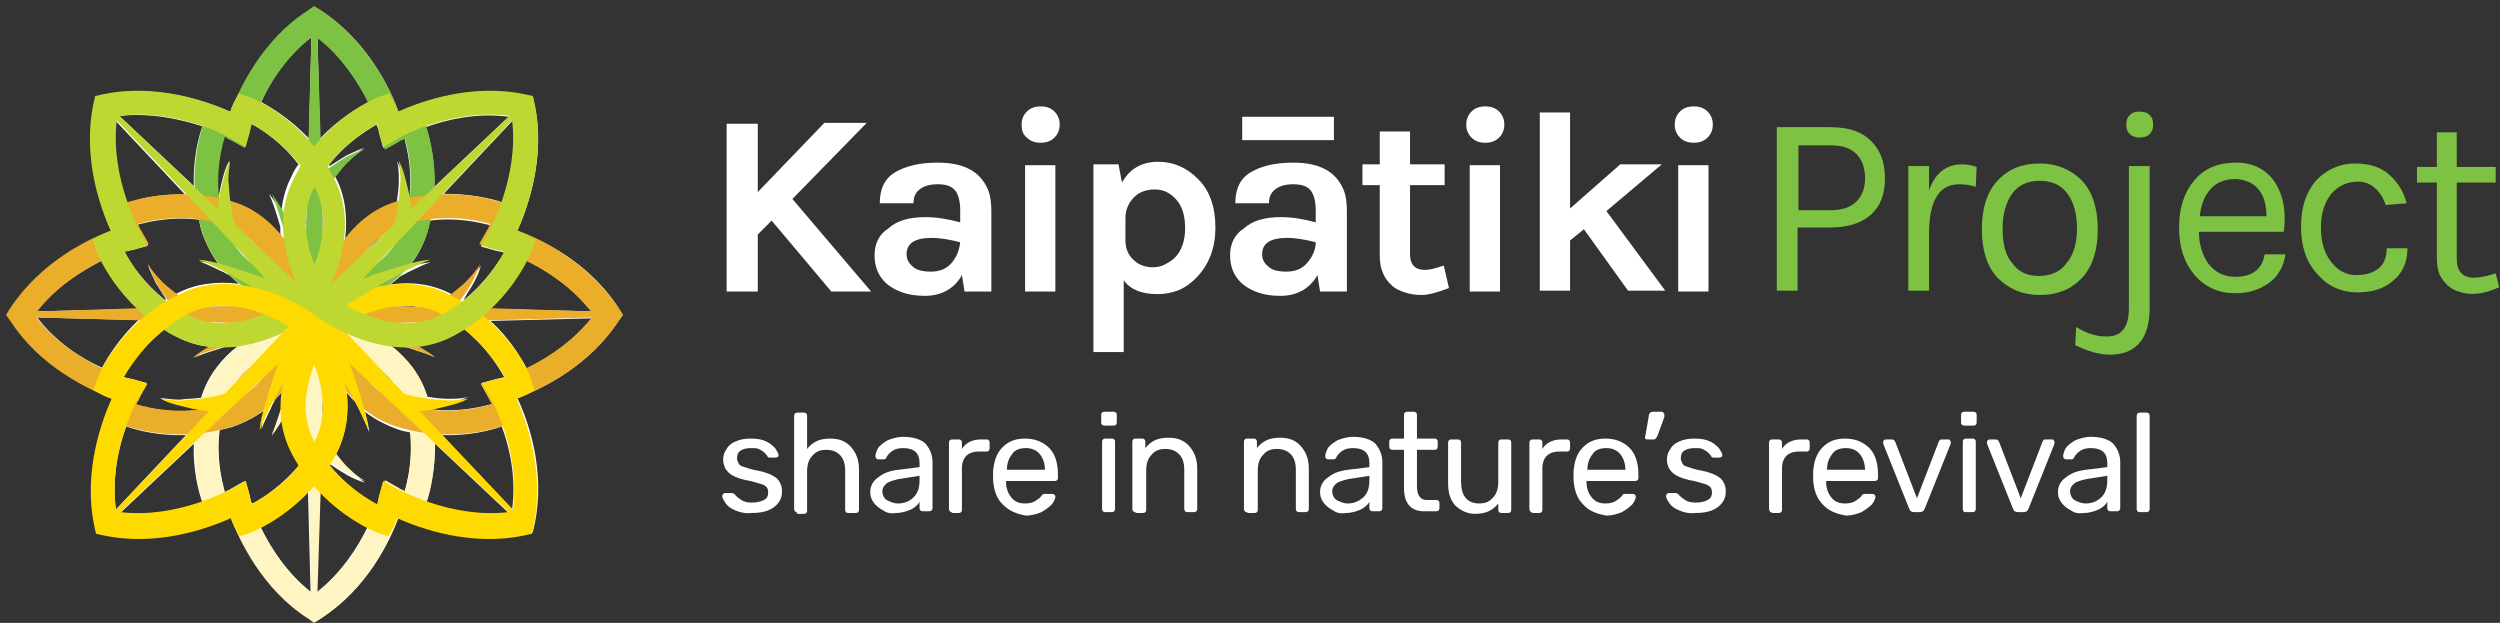 <?xml version="1.0" encoding="UTF-8"?>
<svg width="289px" height="72px" viewBox="0 0 289 72" version="1.1" xmlns="http://www.w3.org/2000/svg" xmlns:xlink="http://www.w3.org/1999/xlink">
    <rect x="0" y="0" width="289" height="72" fill="#333333" stroke="none"/>
    <!-- Generator: Sketch 58 (84663) - https://sketch.com -->
    <title>@logo/logoVerNeg</title>
    <desc>Created with Sketch.</desc>
    <g id="Symbols" stroke="none" stroke-width="1" fill="none" fill-rule="evenodd">
        <g id="@navigation/footerDesktop" transform="translate(-135, -43)">
            <g id="footerDesktop">
                <g id="@logo/logoHorNeg" transform="translate(135, 43)">
                    <g id="Group">
                        <path d="M71.5,35.6 C68.1,30.3 62.6,27.7 59.8,26.7 C61,24 63.1,18.2 61.8,12.1 L61.6,11.2 L60.7,11 C54.6,9.7 48.8,11.7 46.1,13 C45.1,10.2 42.4,4.7 37.2,1.3 L36.4,0.8 L35.7,1.3 C30.4,4.7 27.8,10.2 26.8,13 C24.1,11.8 18.3,9.7 12.2,11 L11.3,11.2 L11.1,12.1 C9.8,18.2 11.8,24 13.1,26.7 C10.3,27.7 4.8,30.4 1.4,35.6 L0.9,36.4 L1.4,37.1 C4.8,42.4 10.3,45 13.1,46 C11.9,48.7 9.8,54.5 11.1,60.6 L11.3,61.5 L12.2,61.7 C18.3,63 24.1,61 26.8,59.7 C27.8,62.5 30.5,68 35.7,71.4 L36.4,71.9 L37.2,71.4 C42.5,68 45.1,62.5 46.1,59.7 C48.8,60.9 54.6,63 60.7,61.7 L61.6,61.5 L61.8,60.6 C63.1,54.5 61.1,48.7 59.8,46 C62.6,45 68.1,42.3 71.5,37.1 L72,36.4 L71.5,35.6 Z M58.3,43.6 C58.2,43.6 58,43.7 57.9,43.7 C57.8,43.7 57.6,43.8 57.4,43.8 L55.6,44.3 L55.7,44.4 L55.6,44.4 L56.5,46 C56.6,46.1 56.7,46.3 56.7,46.4 C56.8,46.5 56.8,46.6 56.9,46.7 C55.4,47.1 52.8,47.7 49.7,47.3 C49.7,47.3 49.7,47.2 49.7,47.2 C50.4,47.1 51.2,46.9 51.9,46.7 C52.7,46.5 53.4,46.2 54.1,45.9 C53.3,46.1 52.6,46.1 51.8,46.1 C51,46.1 50.3,46 49.6,45.9 C49.5,45.9 49.5,45.9 49.4,45.9 C49.4,45.8 49.4,45.8 49.3,45.7 C48.6,43.4 47.1,41.5 45.1,39.9 C45.6,40 46.1,40 46.6,40 C46.9,40.1 47.2,40.2 47.5,40.3 C48.4,40.6 49.4,40.9 50.3,41.3 C49.6,40.8 48.9,40.4 48.2,40 C49.5,39.9 50.9,39.5 52.2,38.8 C52.7,38.5 53.2,38.3 53.6,38 C56.1,40 57.5,42.2 58.3,43.6 Z M46.7,57 C46.6,56.9 46.5,56.9 46.4,56.8 C46.3,56.7 46.1,56.6 46,56.6 L44.4,55.7 L44.4,55.8 L44.3,55.7 L43.8,57.5 C43.8,57.7 43.7,57.8 43.7,58 C43.7,58.1 43.6,58.3 43.6,58.4 C42.2,57.7 40,56.2 38.1,53.8 C38.1,53.8 38.1,53.7 38.2,53.7 C38.8,54.1 39.4,54.5 40.1,54.9 C40.8,55.3 41.5,55.6 42.2,55.8 C41.6,55.4 41,54.9 40.4,54.4 C39.9,53.9 39.4,53.3 38.9,52.7 C38.9,52.7 38.8,52.6 38.8,52.6 C38.8,52.5 38.9,52.5 38.9,52.4 C40.1,50 40.3,47.6 40.1,45.4 C40.4,45.8 40.7,46.1 41.1,46.5 C41.2,46.8 41.4,47 41.5,47.3 C41.9,48.2 42.4,49.1 42.7,50 C42.6,49.2 42.4,48.4 42.2,47.6 C43.2,48.4 44.5,49.1 45.9,49.6 C46.4,49.8 46.9,49.9 47.5,50 C47.7,52.9 47.2,55.5 46.7,57 Z M29,57.9 C29,57.8 28.9,57.6 28.9,57.4 L28.4,55.6 L28.3,55.7 L28.3,55.6 L26.7,56.5 C26.6,56.6 26.4,56.7 26.3,56.7 C26.2,56.8 26.1,56.8 26,56.9 C25.6,55.4 25,52.8 25.4,49.7 C25.9,49.6 26.4,49.5 27,49.3 C28.4,48.8 29.7,48.1 30.7,47.3 C30.5,48.1 30.3,48.9 30.2,49.7 C30.5,48.8 31,47.9 31.4,47 C31.5,46.7 31.7,46.5 31.8,46.2 C32.1,45.8 32.5,45.5 32.8,45.1 C32.7,45.6 32.7,46.1 32.7,46.6 C32.6,46.9 32.5,47.2 32.4,47.5 C32.1,48.4 31.8,49.4 31.4,50.3 C31.9,49.6 32.3,48.9 32.7,48.2 C32.8,49.5 33.2,50.9 33.9,52.2 C34.2,52.7 34.4,53.1 34.7,53.6 C32.8,56 30.5,57.5 29.2,58.2 C29.1,58.2 29,58 29,57.9 Z M15.9,46.4 C16,46.3 16.1,46.1 16.1,46 L17,44.4 L16.9,44.4 L17,44.3 L15.2,43.8 C15,43.8 14.9,43.7 14.7,43.7 C14.6,43.7 14.4,43.6 14.3,43.6 C15,42.2 16.5,40 19,38.1 C19.4,38.4 19.9,38.7 20.4,38.9 C21.7,39.6 23.1,40 24.4,40.1 C23.7,40.5 23,41 22.3,41.4 C23.2,41 24.1,40.7 25.1,40.4 C25.4,40.3 25.7,40.2 26,40.1 C26.5,40.1 27,40.1 27.5,40 C25.7,41.4 24.1,43.3 23.3,45.8 C23.3,45.9 23.3,45.9 23.2,46 C23.1,46 23.1,46 23,46 C22.3,46.1 21.5,46.1 20.8,46.2 C20,46.2 19.3,46.1 18.5,46 C19.2,46.4 19.9,46.6 20.7,46.8 C21.4,47 22.1,47.1 22.9,47.3 C22.9,47.3 22.9,47.4 22.9,47.4 C19.8,47.8 17.2,47.2 15.7,46.8 C15.8,46.6 15.8,46.5 15.9,46.4 Z M14.4,29.1 C14.5,29.1 14.7,29 14.8,29 C14.9,29 15.1,28.9 15.3,28.9 L17.1,28.4 L17,28.3 L17.1,28.3 L16.2,26.7 C16.1,26.6 16,26.4 16,26.3 C15.9,26.2 15.9,26.1 15.8,26 C17.3,25.6 19.9,25 23,25.4 C23.1,25.9 23.2,26.4 23.4,27 C23.9,28.4 24.6,29.7 25.4,30.7 C24.6,30.5 23.8,30.3 23,30.2 C23.9,30.5 24.8,31 25.7,31.4 C26,31.5 26.2,31.7 26.5,31.8 C26.9,32.2 27.3,32.5 27.6,32.8 C25,32.5 22.6,32.8 20.5,33.9 C20.4,33.9 20.4,34 20.3,34 C20.3,34 20.2,33.9 20.2,33.9 C19.6,33.4 19,33 18.5,32.4 C18,31.9 17.5,31.3 17.1,30.6 C17.3,31.3 17.7,32 18,32.7 C18.4,33.3 18.8,34 19.2,34.6 C19.2,34.6 19.1,34.6 19.1,34.7 C16.6,32.7 15.1,30.5 14.4,29.1 Z M25.9,15.7 C26,15.8 26.1,15.8 26.2,15.9 C26.3,16 26.5,16.1 26.6,16.1 L28.2,17 L28.2,16.9 L28.3,17 L28.8,15.2 C28.8,15 28.9,14.9 28.9,14.7 C28.9,14.6 29,14.4 29,14.3 C30.4,15 32.6,16.5 34.5,19 C34.2,19.4 33.9,19.9 33.7,20.4 C33,21.7 32.7,23 32.5,24.5 C32.1,23.8 31.6,23 31.1,22.4 C31.5,23.3 31.8,24.2 32.1,25.2 C32.2,25.5 32.3,25.9 32.4,26.2 C32.4,26.7 32.4,27.2 32.5,27.6 C30.9,25.5 28.9,24.1 26.7,23.4 C26.6,23.4 26.6,23.4 26.5,23.3 C26.5,23.2 26.5,23.2 26.5,23.1 C26.4,22.4 26.4,21.6 26.3,20.9 C26.3,20.1 26.4,19.4 26.5,18.6 C26.1,19.3 25.9,20 25.7,20.8 C25.5,21.5 25.4,22.2 25.2,23 C25.2,23 25.1,23 25.1,23 C24.9,19.8 25.5,17.2 25.9,15.7 Z M43.7,14.8 C43.7,14.9 43.8,15.1 43.8,15.3 L44.3,17.1 L44.4,17 L44.4,17.1 L46,16.2 C46.1,16.1 46.3,16 46.4,16 C46.5,15.9 46.6,15.9 46.7,15.8 C47.1,17.3 47.7,19.9 47.3,23 C47.3,23 47.2,23 47.2,23 C47.1,22.3 46.9,21.5 46.7,20.8 C46.5,20 46.2,19.3 45.9,18.6 C46.1,19.4 46.1,20.1 46.1,20.9 C46.1,21.7 46,22.4 45.9,23.1 C45.9,23.2 45.9,23.2 45.9,23.3 C45.8,23.3 45.8,23.3 45.7,23.4 C43.4,24.1 41.5,25.6 39.9,27.6 C40.2,25 39.9,22.6 38.8,20.5 C38.8,20.4 38.7,20.4 38.7,20.3 C38.7,20.3 38.8,20.2 38.8,20.2 C39.3,19.6 39.7,19 40.3,18.5 C40.8,18 41.4,17.5 42.1,17.1 C41.4,17.3 40.7,17.7 40,18 C39.4,18.4 38.7,18.8 38.1,19.2 C38.1,19.2 38.1,19.1 38,19.1 C39.9,16.6 42.2,15.2 43.5,14.4 C43.6,14.5 43.6,14.7 43.7,14.8 Z M37.2,48.3 L37.3,46 C37.4,46.8 37.3,47.6 37.2,48.3 Z M35.4,47.5 C35.4,47.3 35.4,47.1 35.4,46.9 L35.4,47.5 Z M35.4,25.1 L35.4,26 C35.3,25.7 35.3,25.4 35.4,25.1 Z M37.2,24.3 C37.3,25.1 37.3,25.9 37.3,26.7 L37.2,24.3 Z M28.2,29.6 C28.1,29.5 27.9,29.3 27.8,29.2 L28.2,29.6 Z M28.5,27.2 C29.2,27.7 29.8,28.3 30.3,28.9 L28.5,27.2 Z M25.8,37.4 C25.6,37.4 25.4,37.4 25.2,37.4 L25.8,37.4 Z M24.3,35.5 C25.1,35.4 25.9,35.4 26.7,35.4 L24.3,35.5 Z M28.8,42.5 L27.2,44.2 C27.7,43.6 28.2,43 28.8,42.5 Z M29.6,44.5 C29.5,44.6 29.3,44.8 29.2,44.9 L29.6,44.5 Z M43.8,42.5 C44.4,43 45,43.6 45.5,44.3 L43.8,42.5 Z M43.5,44.9 C43.4,44.8 43.2,44.6 43.1,44.5 L43.5,44.9 Z M46.9,37.4 L47.5,37.4 C47.3,37.3 47.1,37.4 46.9,37.4 Z M45.9,35.4 C46.7,35.3 47.5,35.3 48.3,35.5 L45.9,35.4 Z M44.4,29.7 L45,29.1 C44.8,29.3 44.6,29.5 44.4,29.7 Z M42.4,28.9 C42.9,28.3 43.5,27.7 44.2,27.2 L42.4,28.9 Z M53.6,34.7 C53.6,34.6 53.6,34.6 53.6,34.7 C53.9,34 54.4,33.4 54.7,32.8 C55.1,32.1 55.4,31.4 55.6,30.7 C55.2,31.3 54.7,31.9 54.2,32.5 C53.7,33 53.1,33.5 52.5,34 C52.5,34 52.4,34.1 52.4,34.1 C52.3,34.1 52.3,34 52.2,34 C50.1,32.9 47.7,32.5 45.1,32.9 C45.5,32.6 45.9,32.3 46.2,32 C46.5,31.8 46.8,31.7 47.1,31.5 C48,31.1 48.9,30.6 49.8,30.3 C49,30.4 48.1,30.6 47.3,30.8 C48.2,29.7 48.9,28.4 49.3,27.1 C49.5,26.6 49.6,26.1 49.7,25.5 C52.8,25.1 55.4,25.7 56.9,26.1 C56.8,26.2 56.8,26.3 56.7,26.4 C56.6,26.5 56.5,26.7 56.5,26.8 L55.6,28.4 L55.7,28.4 L55.6,28.5 L57.4,29 C57.6,29 57.7,29.1 57.9,29.1 C58,29.1 58.2,29.2 58.3,29.2 C57.5,30.5 56.1,32.7 53.6,34.7 Z M58.1,23.4 C56.7,22.9 54.2,22.4 51.3,22.4 L59.3,13.9 C59.7,17.6 58.9,21 58.1,23.4 Z M58.8,13.5 L50.2,21.6 C50.3,18.6 49.7,16.1 49.2,14.7 C51.7,13.8 55.2,13 58.8,13.5 Z M42.6,11.8 C41.3,12.5 39.1,13.8 37,16 L36.7,4.2 C39.5,6.5 41.4,9.5 42.6,11.8 Z M36,4.3 L35.7,16 C33.6,13.8 31.5,12.5 30.2,11.8 C31.2,9.5 33.1,6.5 36,4.3 Z M23.4,14.6 C22.9,16 22.3,18.5 22.4,21.5 L13.8,13.4 C17.5,13 20.9,13.8 23.4,14.6 Z M13.4,14 L21.4,22.5 C18.4,22.4 16,23 14.6,23.5 C13.7,21 13,17.6 13.4,14 Z M11.8,30.1 C12.5,31.4 13.8,33.6 16,35.7 L4.2,36 C6.5,33.1 9.5,31.3 11.8,30.1 Z M4.3,36.7 L16,37 C13.8,39.1 12.5,41.2 11.8,42.5 C9.5,41.5 6.5,39.6 4.3,36.7 Z M14.6,49.3 C16,49.8 18.5,50.4 21.5,50.3 L13.4,58.9 C12.9,55.2 13.7,51.7 14.6,49.3 Z M13.9,59.3 L22.4,51.3 C22.3,54.3 22.9,56.7 23.4,58.1 C21,58.9 17.5,59.7 13.9,59.3 Z M30.1,60.9 C31.4,60.2 33.6,58.9 35.6,56.7 L35.9,68.4 C33.1,66.2 31.2,63.2 30.1,60.9 Z M36.6,68.5 L36.9,56.7 C39,58.9 41.1,60.2 42.5,60.9 C41.4,63.2 39.5,66.2 36.6,68.5 Z M49.3,58.1 C49.8,56.7 50.3,54.2 50.3,51.3 L58.8,59.3 C55.1,59.7 51.7,58.9 49.3,58.1 Z M59.2,58.9 L51.1,50.3 C54.1,50.4 56.6,49.8 58,49.3 C58.9,51.7 59.7,55.2 59.2,58.9 Z M60.9,42.6 C60.2,41.3 58.9,39.1 56.7,37.1 L68.4,36.8 C66.1,39.6 63.2,41.5 60.9,42.6 Z M56.6,35.7 C58.8,33.6 60.1,31.5 60.8,30.1 C63.1,31.2 66.1,33.1 68.4,36 L56.6,35.7 Z" id="Shape" fill="#FFFFFF" fill-rule="nonzero"></path>
                        <g fill-rule="nonzero" id="Shape">
                            <path d="M48.8,13.3 L48.3,12.2 L47.1,12.6 C46.7,12.7 46.4,12.9 46.1,13 C45.1,10.2 42.4,4.7 37.1,1.2 L36.3,0.7 L35.6,1.2 C30.3,4.6 27.7,10.2 26.6,13 C26.3,12.9 26,12.7 25.6,12.6 L24.4,12.2 L23.9,13.3 C23.8,13.6 21.1,19.6 23.4,26.9 C25.9,34.8 35.8,36.3 36.2,36.4 C36.3,36.4 36.5,36.4 36.6,36.4 C36.7,36.4 39.2,36 42,34.7 C45.8,32.9 48.4,30.2 49.4,26.9 C51.6,19.6 48.9,13.6 48.8,13.3 Z M26,26.1 C24.6,21.7 25.4,17.7 26,15.8 C26.1,15.9 26.2,15.9 26.3,16 C26.4,16.1 26.6,16.2 26.7,16.2 L28.3,17.1 L28.8,15.3 C28.8,15.2 30.7,8.4 36,4.3 L35.3,29.4 C35,28.8 34.7,28.1 34.4,27.5 C33.9,26.6 33.5,25.7 33,24.9 C32.5,24 32,23.2 31.4,22.4 C31.8,23.3 32.1,24.2 32.4,25.2 C32.7,26.1 33,27.1 33.2,28 C33.5,28.9 33.7,29.9 33.9,30.9 C34,31.3 34.2,32.2 34.5,33.2 C31.7,32.3 27.3,30.3 26,26.1 Z M46.7,26.1 C45.2,30.8 40,32.7 37.5,33.4 L37.2,22.7 C37.3,22.5 37.5,22.3 37.6,22.1 C38,21.5 38.4,20.9 38.9,20.3 C39.4,19.7 39.8,19.1 40.4,18.6 C40.9,18.1 41.5,17.6 42.2,17.2 C41.5,17.4 40.8,17.8 40.1,18.1 C39.4,18.5 38.8,18.9 38.1,19.4 C37.8,19.6 37.5,19.8 37.2,20.1 L36.7,4.4 C42.1,8.6 44,15.4 44,15.5 L44.5,17.3 L46.1,16.4 C46.2,16.3 46.4,16.2 46.5,16.2 C46.6,16.1 46.7,16.1 46.8,16 C47.3,17.7 48.1,21.6 46.7,26.1 Z" fill="#7DC243" style="mix-blend-mode: multiply;"></path>
                            <path d="M48.8,59.4 L48.3,60.5 L47.1,60.1 C46.7,60 46.4,59.8 46.1,59.7 C45.1,62.5 42.4,68 37.1,71.5 L36.3,72 L35.6,71.5 C30.3,68.1 27.7,62.5 26.6,59.7 C26.3,59.8 26,60 25.6,60.1 L24.4,60.5 L23.9,59.4 C23.8,59.1 21.1,53.1 23.4,45.8 C25.9,37.9 35.8,36.4 36.2,36.3 C36.3,36.3 36.5,36.3 36.6,36.3 C36.7,36.3 39.2,36.7 42,38 C45.8,39.8 48.4,42.5 49.4,45.8 C51.6,53.1 48.9,59.2 48.8,59.4 Z M26,46.7 C24.6,51.1 25.4,55.1 26,57 C26.1,56.9 26.2,56.9 26.3,56.8 C26.4,56.7 26.6,56.6 26.7,56.6 L28.3,55.7 L28.8,57.5 C28.8,57.6 30.7,64.4 36,68.5 L35.3,43.4 C35,44 34.7,44.7 34.4,45.3 C33.9,46.2 33.5,47.1 33,47.9 C32.5,48.8 32,49.6 31.4,50.4 C31.8,49.5 32.1,48.6 32.4,47.6 C32.7,46.7 33,45.7 33.2,44.8 C33.5,43.9 33.7,42.9 33.9,41.9 C34,41.5 34.2,40.6 34.5,39.6 C31.7,40.4 27.3,42.4 26,46.7 Z M46.7,46.7 C45.2,42 40,40.1 37.5,39.4 L37.2,50.1 C37.3,50.3 37.5,50.5 37.6,50.7 C38,51.3 38.4,51.9 38.9,52.5 C39.4,53.1 39.8,53.7 40.4,54.2 C40.9,54.7 41.5,55.2 42.2,55.6 C41.5,55.4 40.8,55 40.1,54.7 C39.4,54.3 38.8,53.9 38.1,53.4 C37.8,53.2 37.5,53 37.2,52.7 L36.7,68.4 C42.1,64.2 44,57.4 44,57.3 L44.5,55.5 L46.1,56.4 C46.2,56.5 46.4,56.6 46.5,56.6 C46.6,56.7 46.7,56.7 46.8,56.8 C47.3,55 48.1,51.1 46.7,46.7 Z" fill="#FFF5C2" style="mix-blend-mode: multiply;"></path>
                            <path d="M13.3,23.9 L12.2,24.4 L12.6,25.6 C12.7,26 12.9,26.3 13,26.6 C10.2,27.6 4.7,30.3 1.2,35.6 L0.7,36.4 L1.2,37.1 C4.6,42.4 10.2,45 13,46.1 C12.9,46.4 12.7,46.7 12.6,47.1 L12.2,48.3 L13.3,48.8 C13.6,48.9 19.6,51.6 26.9,49.3 C34.8,46.8 36.3,36.9 36.4,36.5 C36.4,36.4 36.4,36.2 36.4,36.1 C36.4,36 36,33.5 34.7,30.7 C32.9,26.9 30.2,24.3 26.9,23.3 C19.6,21.1 13.5,23.8 13.3,23.9 Z M26,46.7 C21.6,48.1 17.6,47.3 15.7,46.7 C15.8,46.6 15.8,46.5 15.9,46.4 C16,46.3 16.1,46.1 16.1,46 L17,44.4 L15.2,43.9 C15.1,43.9 8.3,42 4.2,36.7 L29.3,37.4 C28.7,37.7 28,38 27.4,38.3 C26.5,38.8 25.6,39.2 24.8,39.7 C23.9,40.2 23.1,40.7 22.3,41.3 C23.2,40.9 24.1,40.6 25.1,40.3 C26,40 27,39.7 27.9,39.5 C28.8,39.2 29.8,39 30.8,38.8 C31.2,38.7 32.1,38.5 33.1,38.2 C32.3,41 30.3,45.4 26,46.7 Z M26,26 C30.7,27.5 32.6,32.7 33.3,35.2 L22.6,35.5 C22.4,35.4 22.2,35.2 22,35.1 C21.4,34.7 20.8,34.3 20.2,33.8 C19.6,33.3 19,32.9 18.5,32.3 C18,31.8 17.5,31.2 17.1,30.5 C17.3,31.2 17.7,31.9 18,32.6 C18.4,33.3 18.8,33.9 19.3,34.6 C19.5,34.9 19.7,35.2 20,35.5 L4.3,36 C8.5,30.6 15.3,28.7 15.4,28.7 L17.2,28.2 L16.3,26.6 C16.2,26.5 16.1,26.3 16.1,26.2 C16,26.1 16,26 15.9,25.9 C17.7,25.4 21.6,24.6 26,26 Z" fill="#EBAE2B" style="mix-blend-mode: multiply;"></path>
                            <path d="M59.4,23.9 L60.5,24.4 L60.1,25.6 C60,26 59.8,26.3 59.7,26.6 C62.5,27.6 68,30.3 71.5,35.6 L72,36.4 L71.5,37.1 C68.1,42.4 62.5,45 59.7,46.1 C59.8,46.4 60,46.7 60.1,47.1 L60.5,48.3 L59.4,48.8 C59.1,48.9 53.1,51.6 45.8,49.3 C37.9,46.8 36.4,36.9 36.3,36.5 C36.3,36.4 36.3,36.2 36.3,36.1 C36.3,36 36.7,33.5 38,30.7 C39.8,26.9 42.5,24.3 45.8,23.3 C53.1,21.1 59.1,23.8 59.4,23.9 Z M46.6,46.7 C51,48.1 55,47.3 56.9,46.7 C56.8,46.6 56.8,46.5 56.7,46.4 C56.6,46.3 56.5,46.1 56.5,46 L55.6,44.4 L57.4,43.9 C57.5,43.9 64.3,42 68.4,36.7 L43.3,37.4 C43.9,37.7 44.6,38 45.2,38.3 C46.1,38.8 47,39.2 47.8,39.7 C48.7,40.2 49.5,40.7 50.3,41.3 C49.4,40.9 48.5,40.6 47.5,40.3 C46.6,40 45.6,39.7 44.7,39.5 C43.8,39.2 42.8,39 41.8,38.8 C41.4,38.7 40.5,38.5 39.5,38.2 C40.4,41 42.4,45.4 46.6,46.7 Z M46.6,26 C41.9,27.5 40,32.7 39.3,35.2 L50,35.5 C50.2,35.4 50.4,35.2 50.6,35.1 C51.2,34.7 51.8,34.3 52.4,33.8 C53,33.3 53.6,32.9 54.1,32.3 C54.6,31.8 55.1,31.2 55.5,30.5 C55.3,31.2 54.9,31.9 54.6,32.6 C54.2,33.3 53.8,33.9 53.3,34.6 C53.1,34.9 52.9,35.2 52.6,35.5 L68.3,36 C64.1,30.6 57.3,28.7 57.2,28.7 L55.4,28.2 L56.3,26.6 C56.4,26.5 56.5,26.3 56.5,26.2 C56.6,26.1 56.6,26 56.7,25.9 C55,25.4 51.1,24.6 46.6,26 Z" fill="#EBAE2B" style="mix-blend-mode: multiply;"></path>
                            <path d="M28.8,11.2 L27.6,10.8 L27,11.9 C26.8,12.3 26.7,12.6 26.6,12.9 C23.9,11.7 18.1,9.6 11.9,10.9 L11,11.1 L10.8,12 C9.5,18.2 11.6,24 12.8,26.7 C12.5,26.8 12.2,26.9 11.8,27.1 L10.7,27.7 L11.1,28.9 C11.2,29.2 13.6,35.4 20.3,38.9 C27.6,42.7 35.7,36.8 36,36.6 C36.1,36.5 36.2,36.4 36.3,36.3 C36.4,36.2 37.9,34.2 38.9,31.3 C40.3,27.3 40.2,23.6 38.6,20.6 C35.3,13.7 29.1,11.3 28.8,11.2 Z M21.7,36.4 C17.6,34.3 15.4,30.9 14.4,29.1 C14.5,29.1 14.7,29 14.8,29 C14.9,29 15.1,28.9 15.3,28.9 L17.1,28.4 L16.2,26.8 C16.2,26.7 12.7,20.6 13.5,13.9 L30.7,32.2 C30,32 29.4,31.7 28.7,31.5 C27.8,31.2 26.8,30.9 25.8,30.6 C24.8,30.3 23.9,30.1 22.9,30 C23.8,30.3 24.7,30.8 25.6,31.2 C26.5,31.7 27.3,32.1 28.2,32.6 C29,33.1 29.9,33.6 30.7,34.1 C31.1,34.3 31.9,34.8 32.7,35.3 C30.2,36.7 25.7,38.5 21.7,36.4 Z M36.4,21.7 C38.7,26.1 36.3,31.1 35,33.4 L27.2,26 C27.1,25.8 27.1,25.5 27,25.3 C26.8,24.6 26.7,23.8 26.6,23.1 C26.5,22.4 26.5,21.6 26.4,20.9 C26.4,20.1 26.5,19.4 26.6,18.6 C26.2,19.3 26,20 25.8,20.8 C25.6,21.6 25.4,22.3 25.3,23.1 C25.2,23.5 25.2,23.8 25.2,24.2 L13.8,13.4 C20.6,12.5 26.8,16 26.8,16.1 L28.4,17 L28.9,15.2 C28.9,15 29,14.9 29,14.7 C29,14.6 29.1,14.4 29.1,14.3 C30.9,15.4 34.2,17.6 36.4,21.7 Z" fill="#BFD731" style="mix-blend-mode: multiply;"></path>
                            <path d="M61.4,43.9 L61.8,45.1 L60.7,45.7 C60.3,45.9 60,46 59.7,46.1 C60.9,48.8 63,54.6 61.7,60.8 L61.5,61.7 L60.6,61.9 C54.4,63.2 48.6,61.1 45.9,59.9 C45.8,60.2 45.7,60.5 45.5,60.9 L44.9,62 L43.7,61.6 C43.4,61.5 37.2,59.1 33.7,52.4 C29.9,45.1 35.8,37 36,36.7 C36.1,36.6 36.2,36.5 36.3,36.4 C36.4,36.3 38.4,34.8 41.3,33.8 C45.3,32.4 49,32.5 52,34.1 C59,37.4 61.4,43.6 61.4,43.9 Z M36.3,51 C38.4,55.1 41.8,57.3 43.6,58.3 C43.6,58.2 43.7,58 43.7,57.9 C43.7,57.8 43.8,57.6 43.8,57.4 L44.3,55.6 L45.9,56.5 C46,56.5 52.1,60 58.8,59.2 L40.4,42 C40.6,42.7 40.9,43.3 41.1,44 C41.4,44.9 41.7,45.9 42,46.9 C42.3,47.9 42.5,48.8 42.6,49.8 C42.3,48.9 41.8,48 41.4,47.1 C40.9,46.2 40.5,45.4 40,44.5 C39.5,43.7 39,42.8 38.5,42 C38.3,41.6 37.8,40.8 37.3,40 C36,42.5 34.2,47 36.3,51 Z M51,36.3 C46.6,34 41.6,36.4 39.3,37.7 L46.7,45.5 C46.9,45.6 47.2,45.6 47.4,45.7 C48.1,45.9 48.9,46 49.6,46.1 C50.3,46.2 51.1,46.2 51.8,46.3 C52.6,46.3 53.3,46.2 54.1,46.1 C53.4,46.5 52.7,46.7 51.9,46.9 C51.1,47.1 50.4,47.3 49.6,47.4 C49.2,47.5 48.9,47.5 48.5,47.5 L59.3,58.9 C60.2,52.1 56.7,45.9 56.6,45.9 L55.7,44.3 L57.5,43.8 C57.7,43.8 57.8,43.7 58,43.7 C58.1,43.7 58.3,43.6 58.4,43.6 C57.3,41.8 55.1,38.5 51,36.3 Z" fill="#FEDA00" style="mix-blend-mode: multiply;"></path>
                            <path d="M11.2,43.9 L10.8,45.1 L11.9,45.7 C12.3,45.9 12.6,46 12.9,46.1 C11.7,48.8 9.6,54.6 10.9,60.8 L11.1,61.7 L12,61.9 C18.2,63.2 24,61.1 26.7,59.9 C26.8,60.2 26.9,60.5 27.1,60.9 L27.7,62 L28.9,61.6 C29.2,61.5 35.4,59.1 38.9,52.4 C42.7,45.1 36.8,37 36.6,36.7 C36.5,36.6 36.4,36.5 36.3,36.4 C36.2,36.3 34.2,34.8 31.3,33.8 C27.3,32.4 23.6,32.5 20.6,34.1 C13.7,37.4 11.3,43.6 11.2,43.9 Z M36.4,51 C34.3,55.1 30.9,57.3 29.1,58.3 C29.1,58.2 29,58 29,57.9 C29,57.8 28.9,57.6 28.9,57.4 L28.4,55.6 L26.8,56.5 C26.7,56.5 20.6,60 13.9,59.2 L32.2,42 C32,42.7 31.7,43.3 31.5,44 C31.2,44.9 30.9,45.9 30.6,46.9 C30.3,47.9 30.1,48.8 30,49.8 C30.3,48.9 30.8,48 31.2,47.1 C31.7,46.2 32.1,45.4 32.6,44.5 C33.1,43.7 33.6,42.8 34.1,42 C34.3,41.6 34.8,40.8 35.3,40 C36.7,42.5 38.4,47 36.4,51 Z M21.7,36.3 C26.1,34 31.1,36.4 33.4,37.7 L26,45.5 C25.8,45.6 25.5,45.6 25.3,45.7 C24.6,45.9 23.8,46 23.1,46.1 C22.4,46.2 21.6,46.2 20.9,46.3 C20.1,46.3 19.4,46.2 18.6,46.1 C19.3,46.5 20,46.7 20.8,46.9 C21.6,47.1 22.3,47.3 23.1,47.4 C23.5,47.5 23.8,47.5 24.2,47.5 L13.4,58.9 C12.5,52.1 16,45.9 16.1,45.9 L17,44.3 L15.2,43.8 C15,43.8 14.9,43.7 14.7,43.7 C14.6,43.7 14.4,43.6 14.3,43.6 C15.4,41.8 17.6,38.5 21.7,36.3 Z" fill="#FEDA00" style="mix-blend-mode: multiply;"></path>
                            <path d="M43.8,11.2 L45,10.8 L45.6,11.9 C45.8,12.3 45.9,12.6 46,12.9 C48.7,11.7 54.5,9.6 60.7,10.9 L61.6,11.1 L61.8,12 C63.1,18.2 61,24 59.8,26.7 C60.1,26.8 60.4,26.9 60.8,27.1 L61.9,27.7 L61.5,28.9 C61.4,29.2 59,35.4 52.3,38.9 C45,42.7 36.9,36.8 36.6,36.6 C36.5,36.5 36.4,36.4 36.3,36.3 C36.2,36.2 34.7,34.2 33.7,31.3 C32.3,27.3 32.4,23.6 34,20.6 C37.3,13.7 43.6,11.3 43.8,11.2 Z M51,36.4 C55.1,34.3 57.3,30.9 58.3,29.1 C58.2,29.1 58,29 57.9,29 C57.8,29 57.6,28.9 57.4,28.9 L55.6,28.4 L56.5,26.8 C56.5,26.7 60,20.6 59.2,13.9 L42,32.2 C42.7,32 43.3,31.7 44,31.5 C44.9,31.2 45.9,30.9 46.9,30.6 C47.9,30.3 48.8,30.1 49.8,30 C48.9,30.3 48,30.8 47.1,31.2 C46.2,31.7 45.4,32.1 44.5,32.6 C43.7,33.1 42.8,33.6 42,34.1 C41.6,34.3 40.8,34.8 40,35.3 C42.5,36.7 47,38.5 51,36.4 Z M36.3,21.7 C34,26.1 36.4,31.1 37.7,33.4 L45.5,26 C45.6,25.8 45.6,25.5 45.7,25.3 C45.9,24.6 46,23.8 46.1,23.1 C46.2,22.4 46.2,21.6 46.3,20.9 C46.3,20.1 46.2,19.4 46.1,18.6 C46.5,19.3 46.7,20 46.9,20.8 C47.1,21.6 47.3,22.3 47.4,23.1 C47.5,23.5 47.5,23.8 47.5,24.2 L58.9,13.4 C52.1,12.5 45.9,16 45.9,16.1 L44.3,17 L43.8,15.2 C43.8,15 43.7,14.9 43.7,14.7 C43.7,14.6 43.6,14.4 43.6,14.3 C41.8,15.4 38.4,17.6 36.3,21.7 Z" fill="#BFD731" style="mix-blend-mode: multiply;"></path>
                        </g>
                        <g transform="translate(83, 12)" fill-rule="nonzero">
                            <g transform="translate(1, 0)" fill="#FFFFFF">
                                <g>
                                    <polygon id="Path" points="3.6 2.2 3.6 10.2 11.3 2.2 16.2 2.2 7.6 11 16.7 21.7 12.1 21.7 5.2 13.5 3.6 15.1 3.6 21.7 0 21.7 0 2.3 3.6 2.3"></polygon>
                                    <path d="M23,13.1 C24.2,13.1 25.5,13.3 27,13.7 L27,12.3 C27,11.3 26.8,10.5 26.4,10 C26,9.5 25.3,9.3 24.4,9.3 C23.5,9.3 22.8,9.5 22.3,9.9 C21.8,10.3 21.6,10.8 21.6,11.5 L17.7,11.5 C17.7,9.8 18.3,8.6 19.5,7.9 C20.7,7.2 22.3,6.8 24.4,6.8 C27.4,6.8 29.3,7.8 30.2,9.9 C30.5,10.6 30.6,11.5 30.6,12.4 L30.6,21.7 L27.5,21.7 L27.2,19.8 C26.3,21.4 24.8,22.2 22.9,22.2 C21,22.2 19.6,21.7 18.5,20.8 C17.5,19.9 17.1,18.8 17.1,17.5 C17.1,16.2 17.6,15.1 18.7,14.4 C19.7,13.5 21.1,13.1 23,13.1 Z M27,16 C25.8,15.7 24.7,15.5 23.7,15.5 C21.8,15.5 20.8,16.1 20.8,17.4 C20.8,17.9 21,18.4 21.5,18.8 C21.9,19.2 22.6,19.4 23.6,19.4 C24.6,19.4 25.4,19.1 26,18.4 C26.6,17.7 26.9,16.9 27,16 Z" id="Shape"></path>
                                    <path d="M34.1,2.4 C34.1,1.8 34.3,1.3 34.7,0.9 C35.1,0.5 35.6,0.3 36.3,0.3 C37,0.3 37.5,0.5 37.9,0.9 C38.3,1.3 38.5,1.8 38.5,2.4 C38.5,3 38.3,3.5 37.9,3.9 C37.5,4.3 37,4.5 36.3,4.5 C35.6,4.5 35.1,4.3 34.7,3.9 C34.2,3.5 34.1,3 34.1,2.4 Z M34.5,7.1 L38,7.1 L38,21.7 L34.5,21.7 L34.5,7.1 Z" id="Shape"></path>
                                    <path d="M45.7,9.1 C46.6,7.5 48,6.7 49.9,6.7 C51.7,6.7 53.2,7.4 54.5,8.7 C55.9,10.1 56.5,12 56.5,14.3 C56.5,16.6 55.8,18.5 54.4,20 C53.1,21.4 51.6,22 49.8,22 C48,22 46.7,21.5 45.9,20.4 L45.9,28.7 L42.4,28.7 L42.4,7 L45.3,7 L45.7,9.1 Z M49.3,18.9 C49.7,18.9 50.2,18.8 50.6,18.6 C51,18.4 51.5,18.1 51.8,17.8 C52.6,17 53,15.8 53,14.4 C53,13 52.7,11.9 52,11.1 C51.3,10.3 50.5,9.9 49.5,9.9 C48.5,9.9 47.7,10.2 47.1,10.8 C46.5,11.4 46.1,12.2 46.1,13.2 L46.1,15.8 C46.1,16.7 46.4,17.5 47.1,18.1 C47.6,18.6 48.4,18.9 49.3,18.9 Z" id="Shape"></path>
                                    <path d="M64.1,13.1 C65.3,13.1 66.6,13.3 68.1,13.7 L68.1,12.3 C68.1,11.3 67.9,10.5 67.5,10 C67.1,9.5 66.4,9.3 65.5,9.3 C64.6,9.3 63.9,9.5 63.4,9.9 C62.9,10.3 62.7,10.8 62.7,11.5 L58.8,11.5 C58.8,9.8 59.4,8.6 60.6,7.9 C61.8,7.2 63.4,6.8 65.5,6.8 C68.5,6.8 70.4,7.8 71.3,9.9 C71.6,10.6 71.7,11.5 71.7,12.4 L71.7,21.7 L68.6,21.7 L68.3,19.8 C67.4,21.4 65.9,22.2 64,22.2 C62.1,22.2 60.7,21.7 59.6,20.8 C58.6,19.9 58.2,18.8 58.2,17.5 C58.2,16.2 58.7,15.1 59.8,14.4 C60.8,13.5 62.2,13.1 64.1,13.1 Z M68.1,16 C66.9,15.7 65.8,15.5 64.8,15.5 C62.9,15.5 61.9,16.1 61.9,17.4 C61.9,17.9 62.1,18.4 62.6,18.8 C63,19.2 63.7,19.4 64.7,19.4 C65.7,19.4 66.5,19.1 67.1,18.4 C67.7,17.7 68.1,16.9 68.1,16 Z" id="Shape"></path>
                                    <path d="M83.5,21.3 C82.2,21.8 81.1,22.1 80.4,22.1 C79.6,22.1 79,22 78.4,21.8 C77.8,21.6 77.3,21.4 76.9,21 C76,20.2 75.5,19.1 75.5,17.6 L75.5,9.4 L73.5,9.4 L73.5,7 L75.5,7 L75.5,3.2 L79,3.2 L79,7 L83,7 L83,9.4 L79,9.4 L79,17.4 C79,18.6 79.6,19.2 80.7,19.2 C81.3,19.2 82,19 82.9,18.7 L83.5,21.3 Z" id="Path"></path>
                                    <path d="M85.5,2.4 C85.5,1.8 85.7,1.3 86.1,0.9 C86.5,0.5 87,0.3 87.7,0.3 C88.4,0.3 88.9,0.5 89.3,0.9 C89.7,1.3 89.9,1.8 89.9,2.4 C89.9,3 89.7,3.5 89.3,3.9 C88.9,4.3 88.4,4.5 87.7,4.5 C87,4.5 86.5,4.3 86.1,3.9 C85.7,3.5 85.5,3 85.5,2.4 Z M85.9,7.1 L89.4,7.1 L89.4,21.7 L85.9,21.7 L85.9,7.1 Z" id="Shape"></path>
                                    <polygon id="Path" points="99.1 14.5 97.5 15.8 97.5 21.6 94 21.6 94 1 97.5 1 97.5 12.1 103.3 7 108.1 7 101.7 12.4 108.5 21.6 104.2 21.6"></polygon>
                                    <path d="M109.6,2.4 C109.6,1.8 109.8,1.3 110.2,0.9 C110.6,0.5 111.1,0.3 111.8,0.3 C112.5,0.3 113,0.5 113.4,0.9 C113.8,1.3 114,1.8 114,2.4 C114,3 113.8,3.5 113.4,3.9 C113,4.3 112.5,4.5 111.8,4.5 C111.1,4.5 110.6,4.3 110.2,3.9 C109.8,3.5 109.6,3 109.6,2.4 Z M110,7.1 L113.5,7.1 L113.5,21.7 L110,21.7 L110,7.1 Z" id="Shape"></path>
                                </g>
                                <polygon id="Path" points="59.6 1.5 70.2 1.5 70.2 4.2 59.6 4.2"></polygon>
                            </g>
                            <g transform="translate(122, 0)" fill="#7DC243">
                                <path d="M11.3,4.3 C12.4,5.4 12.9,6.8 12.9,8.6 C12.9,10.4 12.4,11.8 11.3,12.8 C10.2,13.8 8.6,14.3 6.5,14.3 L2.8,14.3 L2.8,21.6 L0.4,21.6 L0.4,2.7 L6.5,2.7 C8.7,2.7 10.2,3.2 11.3,4.3 Z M6.6,12.3 C7.9,12.3 8.9,12 9.6,11.3 C10.3,10.6 10.6,9.7 10.6,8.6 C10.6,7.5 10.3,6.5 9.6,5.8 C8.9,5.1 7.9,4.8 6.6,4.8 L2.9,4.8 L2.9,12.3 L6.6,12.3 Z" id="Shape"></path>
                                <path d="M21.5,9.3 C19.2,9.3 18.1,11.1 18,14.6 L18,21.6 L15.6,21.6 L15.6,7.2 L18,7.2 L18,10 C18.7,8 20,7 21.8,7 C22.4,7 22.9,7.1 23.5,7.3 L23.4,9.6 C22.8,9.4 22.2,9.3 21.5,9.3 Z" id="Path"></path>
                                <path d="M30.8,6.9 C32.8,6.9 34.4,7.6 35.7,8.9 C36.9,10.2 37.5,12.1 37.5,14.5 C37.5,16.9 36.9,18.8 35.7,20.1 C34.5,21.4 32.9,22.1 30.8,22.1 C28.8,22.1 27.2,21.4 25.9,20.1 C24.7,18.8 24.1,16.9 24.1,14.5 C24.1,12.1 24.7,10.2 25.9,8.9 C27.2,7.5 28.8,6.9 30.8,6.9 Z M35.1,14.4 C35.1,12.7 34.7,11.3 34,10.4 C33.3,9.4 32.2,8.9 30.8,8.9 C29.4,8.9 28.3,9.4 27.6,10.4 C26.9,11.4 26.5,12.7 26.5,14.4 C26.5,16.1 26.8,17.5 27.6,18.4 C28.3,19.4 29.3,19.9 30.7,19.9 C32.1,19.9 33.2,19.4 33.9,18.4 C34.7,17.5 35.1,16.1 35.1,14.4 Z" id="Shape"></path>
                                <path d="M38.5,26.9 C40.3,26.9 41.1,25.8 41.1,23.6 L41.1,7.2 L43.5,7.2 L43.5,23.6 C43.5,26.3 42.6,28 40.8,28.7 C40.2,28.9 39.6,29 38.9,29 C37.7,29 36.3,28.6 34.9,27.9 L35,25.8 C36.3,26.6 37.4,26.9 38.5,26.9 Z M41.2,3.5 C40.9,3.2 40.8,2.9 40.8,2.4 C40.8,1.9 40.9,1.6 41.2,1.3 C41.5,1 41.8,0.9 42.3,0.9 C42.8,0.9 43.2,1 43.5,1.3 C43.8,1.6 43.9,1.9 43.9,2.4 C43.9,2.9 43.8,3.2 43.5,3.5 C43.2,3.8 42.8,3.9 42.3,3.9 C41.8,3.9 41.4,3.7 41.2,3.5 Z" id="Shape"></path>
                                <path d="M53.4,20 C55.4,20 56.5,19.1 56.8,17.4 L59.2,17.4 C59,18.8 58.3,20 57.3,20.7 C56.2,21.5 54.9,21.9 53.4,21.9 C51.5,21.9 49.9,21.2 48.7,19.8 C47.5,18.4 46.9,16.6 46.9,14.3 C46.9,12 47.5,10.2 48.7,8.8 C49.9,7.4 51.5,6.8 53.5,6.8 C55.5,6.8 57,7.6 58,9.1 C59,10.7 59.3,12.6 59,14.8 L49.2,14.8 C49.2,16.3 49.6,17.5 50.3,18.5 C51.1,19.5 52.1,20 53.4,20 Z M55.1,9.1 C54.6,8.9 54.1,8.7 53.4,8.7 C52.2,8.7 51.2,9.1 50.5,9.9 C49.8,10.7 49.4,11.8 49.3,13 L57,13 C57,11.1 56.4,9.8 55.1,9.1 Z" id="Shape"></path>
                                <path d="M67.2,6.9 C68.9,6.9 70.2,7.3 71.2,8.2 C72.2,9.1 72.9,10.2 73.2,11.5 L70.8,11.7 C70.5,10.9 70.1,10.2 69.5,9.7 C68.9,9.2 68.3,9 67.6,9 C66.3,9 65.3,9.5 64.5,10.4 C63.7,11.4 63.3,12.7 63.3,14.3 C63.3,16 63.7,17.3 64.5,18.3 C65.3,19.3 66.2,19.8 67.4,19.8 C68.6,19.8 69.4,19.5 70,19 C70.6,18.5 70.9,17.7 70.9,16.7 L73.3,16.7 C73.3,18.2 72.8,19.5 71.7,20.4 C70.6,21.4 69.2,21.8 67.5,21.8 C65.7,21.8 64.1,21.1 62.9,19.7 C61.6,18.3 61,16.5 61,14.2 C61,11.9 61.6,10.1 62.9,8.7 C64,7.6 65.5,6.9 67.2,6.9 Z" id="Path"></path>
                                <path d="M83.9,21.2 C82.2,22 80.6,22.2 79.2,21.7 C78.2,21.4 77.5,20.7 77,19.7 C76.8,19.2 76.7,18.6 76.7,17.9 L76.7,9.1 L74.4,9.1 L74.4,7.3 L76.7,7.3 L76.7,3.3 L79,3.3 L79,7.3 L83.5,7.3 L83.5,9.1 L79,9.1 L79,17.9 C79,19.4 79.7,20.1 81,20.1 C81.7,20.1 82.6,19.9 83.5,19.6 L83.9,21.2 Z" id="Path"></path>
                            </g>
                            <g transform="translate(0, 35)" fill="#FFFFFF">
                                <path d="M2,12 C1.5,11.8 1.1,11.5 0.9,11.2 C0.7,10.9 0.5,10.6 0.5,10.4 C0.5,10.3 0.5,10.2 0.6,10.1 C0.7,10 0.8,10 0.8,10 L1.5,10 C1.6,10 1.6,10 1.7,10 C1.7,10 1.8,10.1 1.9,10.1 C2.1,10.4 2.4,10.6 2.7,10.8 C3,11 3.4,11.1 3.9,11.1 C4.5,11.1 4.9,11 5.3,10.8 C5.7,10.6 5.8,10.3 5.8,9.9 C5.8,9.6 5.7,9.4 5.6,9.3 C5.4,9.1 5.2,9 4.8,8.9 C4.4,8.8 3.9,8.6 3.2,8.5 C2.3,8.3 1.6,8 1.2,7.6 C0.8,7.2 0.6,6.7 0.6,6.1 C0.6,5.7 0.7,5.3 1,4.9 C1.2,4.5 1.6,4.2 2.1,4 C2.6,3.8 3.1,3.7 3.8,3.7 C4.5,3.7 5.1,3.8 5.5,4 C6,4.2 6.3,4.5 6.6,4.8 C6.8,5.1 7,5.4 7,5.6 C7,5.7 7,5.8 6.9,5.8 C6.8,5.9 6.7,5.9 6.6,5.9 L6,5.9 C5.8,5.9 5.7,5.8 5.7,5.7 C5.5,5.5 5.4,5.3 5.2,5.2 C5.1,5.1 4.9,5 4.7,4.9 C4.5,4.8 4.2,4.8 3.8,4.8 C3.3,4.8 2.9,4.9 2.6,5.1 C2.3,5.3 2.2,5.6 2.2,6 C2.2,6.2 2.3,6.4 2.4,6.6 C2.5,6.8 2.7,6.9 3.1,7 C3.4,7.1 3.9,7.3 4.6,7.4 C5.6,7.6 6.3,7.9 6.8,8.3 C7.2,8.7 7.4,9.2 7.4,9.8 C7.4,10.3 7.3,10.7 7,11.1 C6.7,11.5 6.3,11.8 5.8,12 C5.3,12.2 4.7,12.3 3.9,12.3 C3.1,12.4 2.5,12.2 2,12 Z" id="Path"></path>
                                <path d="M8.9,12.1 C8.8,12 8.8,11.9 8.8,11.8 L8.8,1.1 C8.8,1 8.8,0.9 8.9,0.8 C9,0.7 9.1,0.7 9.2,0.7 L9.9,0.7 C10,0.7 10.1,0.7 10.2,0.8 C10.3,0.9 10.3,1 10.3,1.1 L10.3,4.9 C10.6,4.5 11,4.2 11.4,4 C11.8,3.8 12.4,3.7 13,3.7 C14,3.7 14.8,4 15.4,4.7 C16,5.4 16.3,6.2 16.3,7.3 L16.3,11.9 C16.3,12 16.3,12.1 16.2,12.2 C16.1,12.3 16,12.3 15.9,12.3 L15.1,12.3 C15,12.3 14.9,12.3 14.8,12.2 C14.7,12.1 14.7,12 14.7,11.9 L14.7,7.4 C14.7,6.6 14.5,6 14.1,5.6 C13.7,5.2 13.2,5 12.5,5 C11.8,5 11.3,5.2 10.9,5.7 C10.5,6.1 10.3,6.7 10.3,7.5 L10.3,12 C10.3,12.1 10.3,12.2 10.2,12.3 C10.1,12.4 10,12.4 9.9,12.4 L9.2,12.4 C9.1,12.2 9,12.2 8.9,12.1 Z" id="Path"></path>
                                <path d="M19.1,12 C18.7,11.8 18.3,11.5 18,11.1 C17.7,10.7 17.6,10.3 17.6,9.9 C17.6,9.2 17.9,8.6 18.5,8.2 C19.1,7.7 19.9,7.4 20.9,7.3 L23.3,7 L23.3,6.5 C23.3,5.4 22.7,4.8 21.4,4.8 C20.9,4.8 20.5,4.9 20.2,5.1 C19.9,5.3 19.7,5.5 19.5,5.8 C19.5,5.9 19.4,6 19.4,6 C19.4,6 19.3,6.1 19.2,6.1 L18.6,6.1 C18.5,6.1 18.4,6.1 18.3,6 C18.2,5.9 18.2,5.8 18.2,5.7 C18.2,5.5 18.3,5.2 18.5,4.8 C18.7,4.5 19.1,4.2 19.6,3.9 C20.1,3.7 20.7,3.5 21.4,3.5 C22.6,3.5 23.5,3.8 24,4.3 C24.5,4.9 24.8,5.6 24.8,6.4 L24.8,11.7 C24.8,11.8 24.8,11.9 24.7,12 C24.6,12.1 24.5,12.1 24.4,12.1 L23.7,12.1 C23.6,12.1 23.5,12.1 23.4,12 C23.3,11.9 23.3,11.8 23.3,11.7 L23.3,11 C23.1,11.4 22.7,11.7 22.3,11.9 C21.8,12.1 21.3,12.3 20.6,12.3 C20,12.4 19.5,12.3 19.1,12 Z M22.6,10.5 C23.1,10 23.3,9.4 23.3,8.5 L23.3,8 L21.4,8.3 C20.6,8.4 20,8.6 19.6,8.8 C19.2,9.1 19,9.4 19,9.8 C19,10.2 19.2,10.6 19.5,10.8 C19.9,11 20.3,11.2 20.8,11.2 C21.6,11.2 22.2,10.9 22.6,10.5 Z" id="Shape"></path>
                                <path d="M26.8,12.1 C26.7,12 26.7,11.9 26.7,11.8 L26.7,4.2 C26.7,4.1 26.7,4 26.8,3.9 C26.9,3.8 27,3.8 27.1,3.8 L27.8,3.8 C27.9,3.8 28,3.8 28.1,3.9 C28.2,4 28.2,4.1 28.2,4.2 L28.2,4.9 C28.6,4.2 29.4,3.8 30.4,3.8 L31,3.8 C31.1,3.8 31.2,3.8 31.3,3.9 C31.4,4 31.4,4.1 31.4,4.2 L31.4,4.8 C31.4,4.9 31.4,5 31.3,5.1 C31.2,5.2 31.1,5.2 31,5.2 L30.1,5.2 C29.5,5.2 29,5.4 28.7,5.7 C28.4,6 28.2,6.5 28.2,7.1 L28.2,11.9 C28.2,12 28.2,12.1 28.1,12.2 C28,12.3 27.9,12.3 27.8,12.3 L27.1,12.3 C27,12.2 26.9,12.2 26.8,12.1 Z" id="Path"></path>
                                <path d="M32.9,11.3 C32.2,10.6 31.9,9.7 31.8,8.5 L31.8,8 L31.8,7.5 C31.9,6.3 32.2,5.4 32.9,4.7 C33.6,4 34.4,3.7 35.5,3.7 C36.7,3.7 37.6,4.1 38.3,4.8 C39,5.5 39.3,6.6 39.3,7.9 L39.3,8.2 C39.3,8.3 39.3,8.4 39.2,8.5 C39.1,8.6 39,8.6 38.9,8.6 L33.3,8.6 L33.3,8.7 C33.3,9.4 33.5,10 33.9,10.5 C34.3,11 34.8,11.2 35.5,11.2 C36,11.2 36.4,11.1 36.7,10.9 C37,10.7 37.3,10.5 37.4,10.3 C37.5,10.2 37.6,10.1 37.6,10.1 C37.7,10.1 37.7,10.1 37.9,10.1 L38.6,10.1 C38.7,10.1 38.8,10.1 38.9,10.2 C39,10.3 39,10.3 39,10.4 C39,10.6 38.9,10.9 38.6,11.3 C38.3,11.6 37.9,11.9 37.4,12.2 C36.9,12.4 36.3,12.6 35.6,12.6 C34.4,12.4 33.6,12 32.9,11.3 Z M37.8,7.4 L37.8,7.4 C37.8,6.6 37.6,6 37.2,5.5 C36.8,5 36.2,4.8 35.6,4.8 C34.9,4.8 34.3,5 34,5.5 C33.6,6 33.4,6.6 33.4,7.3 L33.4,7.3 L37.8,7.3 L37.8,7.4 Z" id="Shape"></path>
                                <path d="M44.4,2.1 C44.3,2 44.3,1.9 44.3,1.8 L44.3,1 C44.3,0.9 44.3,0.8 44.4,0.7 C44.5,0.6 44.6,0.6 44.7,0.6 L45.7,0.6 C45.8,0.6 45.9,0.6 46,0.7 C46.1,0.8 46.1,0.9 46.1,1 L46.1,1.8 C46.1,1.9 46.1,2 46,2.1 C45.9,2.2 45.8,2.2 45.7,2.2 L44.7,2.2 C44.6,2.2 44.5,2.2 44.4,2.1 Z M44.5,12.1 C44.4,12 44.4,11.9 44.4,11.8 L44.4,4.1 C44.4,4 44.4,3.9 44.5,3.8 C44.6,3.7 44.7,3.7 44.8,3.7 L45.5,3.7 C45.6,3.7 45.7,3.7 45.8,3.8 C45.9,3.9 45.9,4 45.9,4.1 L45.9,11.8 C45.9,11.9 45.9,12 45.8,12.1 C45.7,12.2 45.6,12.2 45.5,12.2 L44.8,12.2 C44.7,12.2 44.6,12.2 44.5,12.1 Z" id="Shape"></path>
                                <path d="M48,12.1 C47.9,12 47.9,11.9 47.9,11.8 L47.9,4.1 C47.9,4 47.9,3.9 48,3.8 C48.1,3.7 48.2,3.7 48.3,3.7 L49,3.7 C49.1,3.7 49.2,3.7 49.3,3.8 C49.4,3.9 49.4,4 49.4,4.1 L49.4,4.8 C49.7,4.4 50.1,4.1 50.5,3.9 C50.9,3.7 51.5,3.6 52.1,3.6 C53.1,3.6 53.9,3.9 54.5,4.6 C55.1,5.3 55.4,6.1 55.4,7.2 L55.4,11.8 C55.4,11.9 55.4,12 55.3,12.1 C55.2,12.2 55.1,12.2 55,12.2 L54.3,12.2 C54.2,12.2 54.1,12.2 54,12.1 C53.9,12 53.9,11.9 53.9,11.8 L53.9,7.3 C53.9,6.5 53.7,5.9 53.3,5.5 C52.9,5.1 52.4,4.9 51.7,4.9 C51,4.9 50.5,5.1 50.1,5.6 C49.7,6 49.5,6.6 49.5,7.4 L49.5,11.9 C49.5,12 49.5,12.1 49.4,12.2 C49.3,12.3 49.2,12.3 49.1,12.3 L48.4,12.3 C48.2,12.2 48.1,12.2 48,12.1 Z" id="Path"></path>
                                <path d="M60.9,12.1 C60.8,12 60.8,11.9 60.8,11.8 L60.8,4.1 C60.8,4 60.8,3.9 60.9,3.8 C61,3.7 61.1,3.7 61.2,3.7 L61.9,3.7 C62,3.7 62.1,3.7 62.2,3.8 C62.3,3.9 62.3,4 62.3,4.1 L62.3,4.8 C62.6,4.4 63,4.1 63.4,3.9 C63.8,3.7 64.4,3.6 65,3.6 C66,3.6 66.8,3.9 67.4,4.6 C68,5.3 68.3,6.1 68.3,7.2 L68.3,11.8 C68.3,11.9 68.3,12 68.2,12.1 C68.1,12.2 68,12.2 67.9,12.2 L67.2,12.2 C67.1,12.2 67,12.2 66.9,12.1 C66.8,12 66.8,11.9 66.8,11.8 L66.8,7.3 C66.8,6.5 66.6,5.9 66.2,5.5 C65.8,5.1 65.3,4.9 64.6,4.9 C63.9,4.9 63.4,5.1 63,5.6 C62.6,6 62.4,6.6 62.4,7.4 L62.4,11.9 C62.4,12 62.4,12.1 62.3,12.2 C62.2,12.3 62.1,12.3 62,12.3 L61.3,12.3 C61.1,12.2 61,12.2 60.9,12.1 Z" id="Path"></path>
                                <path d="M71.1,12 C70.7,11.8 70.3,11.5 70,11.1 C69.7,10.7 69.6,10.3 69.6,9.9 C69.6,9.2 69.9,8.6 70.5,8.2 C71.1,7.7 71.9,7.4 72.9,7.3 L75.3,7 L75.3,6.5 C75.3,5.4 74.7,4.8 73.4,4.8 C72.9,4.8 72.5,4.9 72.2,5.1 C71.9,5.3 71.7,5.5 71.5,5.8 C71.5,5.9 71.4,6 71.4,6 C71.4,6 71.3,6.1 71.2,6.1 L70.6,6.1 C70.5,6.1 70.4,6.1 70.3,6 C70.2,5.9 70.2,5.8 70.2,5.7 C70.2,5.5 70.3,5.2 70.5,4.8 C70.7,4.5 71.1,4.2 71.6,3.9 C72.1,3.7 72.7,3.5 73.4,3.5 C74.6,3.5 75.5,3.8 76,4.3 C76.5,4.9 76.8,5.6 76.8,6.4 L76.8,11.7 C76.8,11.8 76.8,11.9 76.7,12 C76.6,12.1 76.5,12.1 76.4,12.1 L75.7,12.1 C75.6,12.1 75.5,12.1 75.4,12 C75.3,11.9 75.3,11.8 75.3,11.7 L75.3,11 C75.1,11.4 74.7,11.7 74.3,11.9 C73.8,12.1 73.3,12.3 72.6,12.3 C72,12.4 71.5,12.3 71.1,12 Z M74.6,10.5 C75.1,10 75.3,9.4 75.3,8.5 L75.3,8 L73.4,8.3 C72.6,8.4 72,8.6 71.6,8.8 C71.2,9.1 71,9.4 71,9.8 C71,10.2 71.2,10.6 71.5,10.8 C71.9,11 72.3,11.2 72.8,11.2 C73.6,11.2 74.1,10.9 74.6,10.5 Z" id="Shape"></path>
                                <path d="M79.3,9.4 L79.3,5 L78,5 C77.9,5 77.8,5 77.7,4.9 C77.6,4.8 77.6,4.8 77.6,4.6 L77.6,4.1 C77.6,4 77.6,3.9 77.7,3.8 C77.8,3.7 77.9,3.7 78,3.7 L79.3,3.7 L79.3,1 C79.3,0.9 79.3,0.8 79.4,0.7 C79.5,0.6 79.6,0.6 79.7,0.6 L80.4,0.6 C80.5,0.6 80.6,0.6 80.7,0.7 C80.8,0.8 80.8,0.9 80.8,1 L80.8,3.7 L82.8,3.7 C82.9,3.7 83,3.7 83.1,3.8 C83.2,3.9 83.2,4 83.2,4.1 L83.2,4.6 C83.2,4.7 83.2,4.8 83.1,4.9 C83,5 82.9,5 82.8,5 L80.8,5 L80.8,9.2 C80.8,9.7 80.9,10.2 81.1,10.4 C81.3,10.7 81.6,10.8 82,10.8 L83,10.8 C83.1,10.8 83.2,10.8 83.3,10.9 C83.4,11 83.4,11.1 83.4,11.2 L83.4,11.7 C83.4,11.8 83.4,11.9 83.3,12 C83.2,12.1 83.1,12.1 83,12.1 L81.9,12.1 C80.2,12.2 79.3,11.3 79.3,9.4 Z" id="Path"></path>
                                <path d="M85.2,11.4 C84.6,10.7 84.4,9.9 84.4,8.8 L84.4,4.2 C84.4,4.1 84.4,4 84.5,3.9 C84.6,3.8 84.7,3.8 84.8,3.8 L85.5,3.8 C85.6,3.8 85.7,3.8 85.8,3.9 C85.9,4 85.9,4.1 85.9,4.2 L85.9,8.7 C85.9,10.3 86.6,11.2 88,11.2 C88.7,11.2 89.2,11 89.6,10.5 C90,10.1 90.2,9.5 90.2,8.7 L90.2,4.2 C90.2,4.1 90.2,4 90.3,3.9 C90.4,3.8 90.5,3.8 90.6,3.8 L91.3,3.8 C91.4,3.8 91.5,3.8 91.6,3.9 C91.7,4 91.7,4.1 91.7,4.2 L91.7,11.9 C91.7,12 91.7,12.1 91.6,12.2 C91.5,12.3 91.4,12.3 91.3,12.3 L90.6,12.3 C90.5,12.3 90.4,12.3 90.3,12.2 C90.2,12.1 90.2,12 90.2,11.9 L90.2,11.2 C89.9,11.6 89.5,11.9 89.1,12.1 C88.7,12.3 88.1,12.4 87.5,12.4 C86.6,12.4 85.8,12 85.2,11.4 Z" id="Path"></path>
                                <path d="M93.9,12.1 C93.8,12 93.8,11.9 93.8,11.8 L93.8,4.2 C93.8,4.1 93.8,4 93.9,3.9 C94,3.8 94.1,3.8 94.2,3.8 L94.9,3.8 C95,3.8 95.1,3.8 95.2,3.9 C95.3,4 95.3,4.1 95.3,4.2 L95.3,4.9 C95.7,4.2 96.5,3.8 97.5,3.8 L98.1,3.8 C98.2,3.8 98.3,3.8 98.4,3.9 C98.5,4 98.5,4.1 98.5,4.2 L98.5,4.8 C98.5,4.9 98.5,5 98.4,5.1 C98.3,5.2 98.2,5.2 98.1,5.2 L97.2,5.2 C96.6,5.2 96.1,5.4 95.8,5.7 C95.5,6 95.3,6.5 95.3,7.1 L95.3,11.9 C95.3,12 95.3,12.1 95.2,12.2 C95.1,12.3 95,12.3 94.9,12.3 L94.2,12.3 C94,12.2 93.9,12.2 93.9,12.1 Z" id="Path"></path>
                                <path d="M100,11.3 C99.3,10.6 99,9.7 98.9,8.5 L98.9,8 L98.9,7.5 C99,6.3 99.3,5.4 100,4.7 C100.7,4 101.5,3.7 102.6,3.7 C103.8,3.7 104.7,4.1 105.4,4.8 C106.1,5.5 106.4,6.6 106.4,7.9 L106.4,8.2 C106.4,8.3 106.4,8.4 106.3,8.5 C106.2,8.6 106.1,8.6 106,8.6 L100.4,8.6 L100.4,8.7 C100.4,9.4 100.6,10 101,10.5 C101.4,11 101.9,11.2 102.6,11.2 C103.1,11.2 103.5,11.1 103.8,10.9 C104.1,10.7 104.4,10.5 104.5,10.3 C104.6,10.2 104.7,10.1 104.7,10.1 C104.8,10.1 104.8,10.1 105,10.1 L105.7,10.1 C105.8,10.1 105.9,10.1 106,10.2 C106.1,10.3 106.1,10.3 106.1,10.4 C106.1,10.6 106,10.9 105.7,11.3 C105.4,11.6 105,11.9 104.5,12.2 C104,12.4 103.4,12.6 102.7,12.6 C101.5,12.4 100.6,12 100,11.3 Z M104.9,7.4 L104.9,7.4 C104.9,6.6 104.7,6 104.3,5.5 C103.9,5 103.3,4.8 102.7,4.8 C102,4.8 101.4,5 101.1,5.5 C100.7,6 100.5,6.6 100.5,7.3 L100.5,7.3 L104.9,7.3 L104.9,7.4 Z" id="Shape"></path>
                                <path d="M107.2,3.7 C107.2,3.6 107.1,3.6 107.2,3.4 L107.6,1.1 C107.6,0.8 107.8,0.6 108.1,0.6 L109.1,0.6 C109.2,0.6 109.2,0.6 109.3,0.7 C109.3,0.8 109.4,0.8 109.4,0.9 C109.4,1 109.4,1.1 109.4,1.2 L108.6,3.4 C108.5,3.5 108.5,3.6 108.4,3.7 C108.3,3.8 108.2,3.8 108.1,3.8 L107.6,3.8 C107.3,3.8 107.2,3.8 107.2,3.7 Z" id="Path"></path>
                                <path d="M111.1,12 C110.6,11.8 110.2,11.5 110,11.2 C109.8,10.9 109.6,10.6 109.6,10.4 C109.6,10.3 109.6,10.2 109.7,10.1 C109.8,10 109.9,10 109.9,10 L110.6,10 C110.7,10 110.7,10 110.8,10 C110.8,10 110.9,10.1 111,10.1 C111.2,10.4 111.5,10.6 111.8,10.8 C112.1,11 112.5,11.1 113,11.1 C113.6,11.1 114,11 114.4,10.8 C114.8,10.6 114.9,10.3 114.9,9.9 C114.9,9.6 114.8,9.4 114.7,9.3 C114.5,9.1 114.3,9 113.9,8.9 C113.5,8.8 113,8.6 112.3,8.5 C111.4,8.3 110.7,8 110.3,7.6 C109.9,7.2 109.7,6.7 109.7,6.1 C109.7,5.7 109.8,5.3 110.1,4.9 C110.3,4.5 110.7,4.2 111.2,4 C111.7,3.8 112.2,3.7 112.9,3.7 C113.6,3.7 114.2,3.8 114.6,4 C115.1,4.2 115.4,4.5 115.7,4.8 C115.9,5.1 116.1,5.4 116.1,5.6 C116.1,5.7 116.1,5.8 116,5.8 C115.9,5.9 115.8,5.9 115.7,5.9 L115.1,5.9 C114.9,5.9 114.8,5.8 114.8,5.7 C114.6,5.5 114.5,5.3 114.3,5.2 C114.2,5.1 114,5 113.8,4.9 C113.6,4.8 113.3,4.8 112.9,4.8 C112.4,4.8 112,4.9 111.7,5.1 C111.4,5.3 111.3,5.6 111.3,6 C111.3,6.2 111.4,6.4 111.5,6.6 C111.6,6.8 111.8,6.9 112.2,7 C112.5,7.1 113,7.3 113.7,7.4 C114.7,7.6 115.4,7.9 115.9,8.3 C116.3,8.7 116.5,9.2 116.5,9.8 C116.5,10.3 116.4,10.7 116.1,11.1 C115.8,11.5 115.4,11.8 114.9,12 C114.4,12.2 113.8,12.3 113,12.3 C112.2,12.4 111.6,12.2 111.1,12 Z" id="Path"></path>
                                <path d="M121.6,12.1 C121.5,12 121.5,11.9 121.5,11.8 L121.5,4.2 C121.5,4.1 121.5,4 121.6,3.9 C121.7,3.8 121.8,3.8 121.9,3.8 L122.6,3.8 C122.7,3.8 122.8,3.8 122.9,3.9 C123,4 123,4.1 123,4.2 L123,4.9 C123.4,4.2 124.2,3.8 125.2,3.8 L125.8,3.8 C125.9,3.8 126,3.8 126.1,3.9 C126.2,4 126.2,4.1 126.2,4.2 L126.2,4.8 C126.2,4.9 126.2,5 126.1,5.1 C126,5.2 125.9,5.2 125.8,5.2 L124.9,5.2 C124.3,5.2 123.8,5.4 123.5,5.7 C123.2,6 123,6.5 123,7.1 L123,11.9 C123,12 123,12.1 122.9,12.2 C122.8,12.3 122.7,12.3 122.6,12.3 L121.9,12.3 C121.7,12.2 121.6,12.2 121.6,12.1 Z" id="Path"></path>
                                <path d="M127.7,11.3 C127,10.6 126.7,9.7 126.6,8.5 L126.6,8 L126.6,7.5 C126.7,6.3 127,5.4 127.7,4.7 C128.4,4 129.2,3.7 130.3,3.7 C131.5,3.7 132.4,4.1 133.1,4.8 C133.8,5.5 134.1,6.6 134.1,7.9 L134.1,8.2 C134.1,8.3 134.1,8.4 134,8.5 C133.9,8.6 133.8,8.6 133.7,8.6 L128.1,8.6 L128.1,8.7 C128.1,9.4 128.3,10 128.7,10.5 C129.1,11 129.6,11.2 130.3,11.2 C130.8,11.2 131.2,11.1 131.5,10.9 C131.8,10.7 132.1,10.5 132.2,10.3 C132.3,10.2 132.4,10.1 132.4,10.1 C132.5,10.1 132.5,10.1 132.7,10.1 L133.4,10.1 C133.5,10.1 133.6,10.1 133.7,10.2 C133.8,10.3 133.8,10.3 133.8,10.4 C133.8,10.6 133.7,10.9 133.4,11.3 C133.1,11.6 132.7,11.9 132.2,12.2 C131.7,12.4 131.1,12.6 130.4,12.6 C129.2,12.4 128.3,12 127.7,11.3 Z M132.6,7.4 L132.6,7.4 C132.6,6.6 132.4,6 132,5.5 C131.6,5 131,4.8 130.4,4.8 C129.7,4.8 129.1,5 128.8,5.5 C128.4,6 128.2,6.6 128.2,7.3 L128.2,7.3 L132.6,7.3 L132.6,7.4 Z" id="Shape"></path>
                                <path d="M137.7,11.8 L134.7,4.3 C134.7,4.3 134.7,4.2 134.7,4.1 C134.7,4 134.7,3.9 134.8,3.9 C134.9,3.8 134.9,3.8 135,3.8 L135.7,3.8 C135.9,3.8 136,3.9 136.1,4.1 L138.6,10.6 L141.1,4.1 C141.1,4 141.2,4 141.2,3.9 C141.3,3.8 141.4,3.8 141.5,3.8 L142.2,3.8 C142.3,3.8 142.4,3.8 142.4,3.9 C142.5,4 142.5,4 142.5,4.1 L142.5,4.3 L139.5,11.8 C139.4,12.1 139.2,12.2 138.9,12.2 L138.3,12.2 C138,12.2 137.8,12.1 137.7,11.8 Z" id="Path"></path>
                                <path d="M143.8,2.1 C143.7,2 143.7,1.9 143.7,1.8 L143.7,1 C143.7,0.9 143.7,0.8 143.8,0.7 C143.9,0.6 144,0.6 144.1,0.6 L145.1,0.6 C145.2,0.6 145.3,0.6 145.4,0.7 C145.5,0.8 145.5,0.9 145.5,1 L145.5,1.8 C145.5,1.9 145.5,2 145.4,2.1 C145.3,2.2 145.2,2.2 145.1,2.2 L144.1,2.2 C144,2.2 143.9,2.2 143.8,2.1 Z M144,12.1 C143.9,12 143.9,11.9 143.9,11.8 L143.9,4.1 C143.9,4 143.9,3.9 144,3.8 C144.1,3.7 144.2,3.7 144.3,3.7 L145,3.7 C145.1,3.7 145.2,3.7 145.3,3.8 C145.4,3.9 145.4,4 145.4,4.1 L145.4,11.8 C145.4,11.9 145.4,12 145.3,12.1 C145.2,12.2 145.1,12.2 145,12.2 L144.3,12.2 C144.1,12.2 144,12.2 144,12.1 Z" id="Shape"></path>
                                <path d="M149.7,11.8 L146.7,4.3 C146.7,4.3 146.7,4.2 146.7,4.1 C146.7,4 146.7,3.9 146.8,3.9 C146.9,3.8 146.9,3.8 147,3.8 L147.7,3.8 C147.9,3.8 148,3.9 148.1,4.1 L150.6,10.6 L153.1,4.1 C153.1,4 153.2,4 153.2,3.9 C153.3,3.8 153.4,3.8 153.5,3.8 L154.2,3.8 C154.3,3.8 154.4,3.8 154.4,3.9 C154.5,4 154.5,4 154.5,4.1 L154.5,4.3 L151.5,11.8 C151.4,12.1 151.2,12.2 150.9,12.2 L150.3,12.2 C150,12.2 149.8,12.1 149.7,11.8 Z" id="Path"></path>
                                <path d="M156.4,12 C156,11.8 155.6,11.5 155.3,11.1 C155,10.7 154.9,10.3 154.9,9.9 C154.9,9.2 155.2,8.6 155.8,8.2 C156.4,7.7 157.2,7.4 158.2,7.3 L160.6,7 L160.6,6.5 C160.6,5.4 160,4.8 158.7,4.8 C158.2,4.8 157.8,4.9 157.5,5.1 C157.2,5.3 157,5.5 156.8,5.8 C156.8,5.9 156.7,6 156.7,6 C156.7,6 156.6,6.1 156.5,6.1 L155.9,6.1 C155.8,6.1 155.7,6.1 155.6,6 C155.5,5.9 155.5,5.8 155.5,5.7 C155.5,5.5 155.6,5.2 155.8,4.8 C156,4.5 156.4,4.2 156.9,3.9 C157.4,3.7 158,3.5 158.7,3.5 C159.9,3.5 160.8,3.8 161.3,4.3 C161.8,4.9 162.1,5.6 162.1,6.4 L162.1,11.7 C162.1,11.8 162.1,11.9 162,12 C161.9,12.1 161.8,12.1 161.7,12.1 L161,12.1 C160.9,12.1 160.8,12.1 160.7,12 C160.6,11.9 160.6,11.8 160.6,11.7 L160.6,11 C160.4,11.4 160,11.7 159.6,11.9 C159.1,12.1 158.6,12.3 157.9,12.3 C157.3,12.4 156.8,12.3 156.4,12 Z M159.9,10.5 C160.4,10 160.6,9.4 160.6,8.5 L160.6,8 L158.7,8.3 C157.9,8.4 157.3,8.6 156.9,8.8 C156.5,9.1 156.3,9.4 156.3,9.8 C156.3,10.2 156.5,10.6 156.8,10.8 C157.2,11 157.6,11.2 158.1,11.2 C158.9,11.2 159.5,10.9 159.9,10.5 Z" id="Shape"></path>
                                <path d="M164.1,12.1 C164,12 164,11.9 164,11.8 L164,1.1 C164,1 164,0.9 164.1,0.8 C164.2,0.7 164.3,0.7 164.4,0.7 L165.1,0.7 C165.2,0.7 165.3,0.7 165.4,0.8 C165.5,0.9 165.5,1 165.5,1.1 L165.5,11.8 C165.5,11.9 165.5,12 165.4,12.1 C165.3,12.2 165.2,12.2 165.1,12.2 L164.4,12.2 C164.3,12.2 164.2,12.2 164.1,12.1 Z" id="Path"></path>
                            </g>
                        </g>
                    </g>
                </g>
            </g>
        </g>
    </g>
</svg>